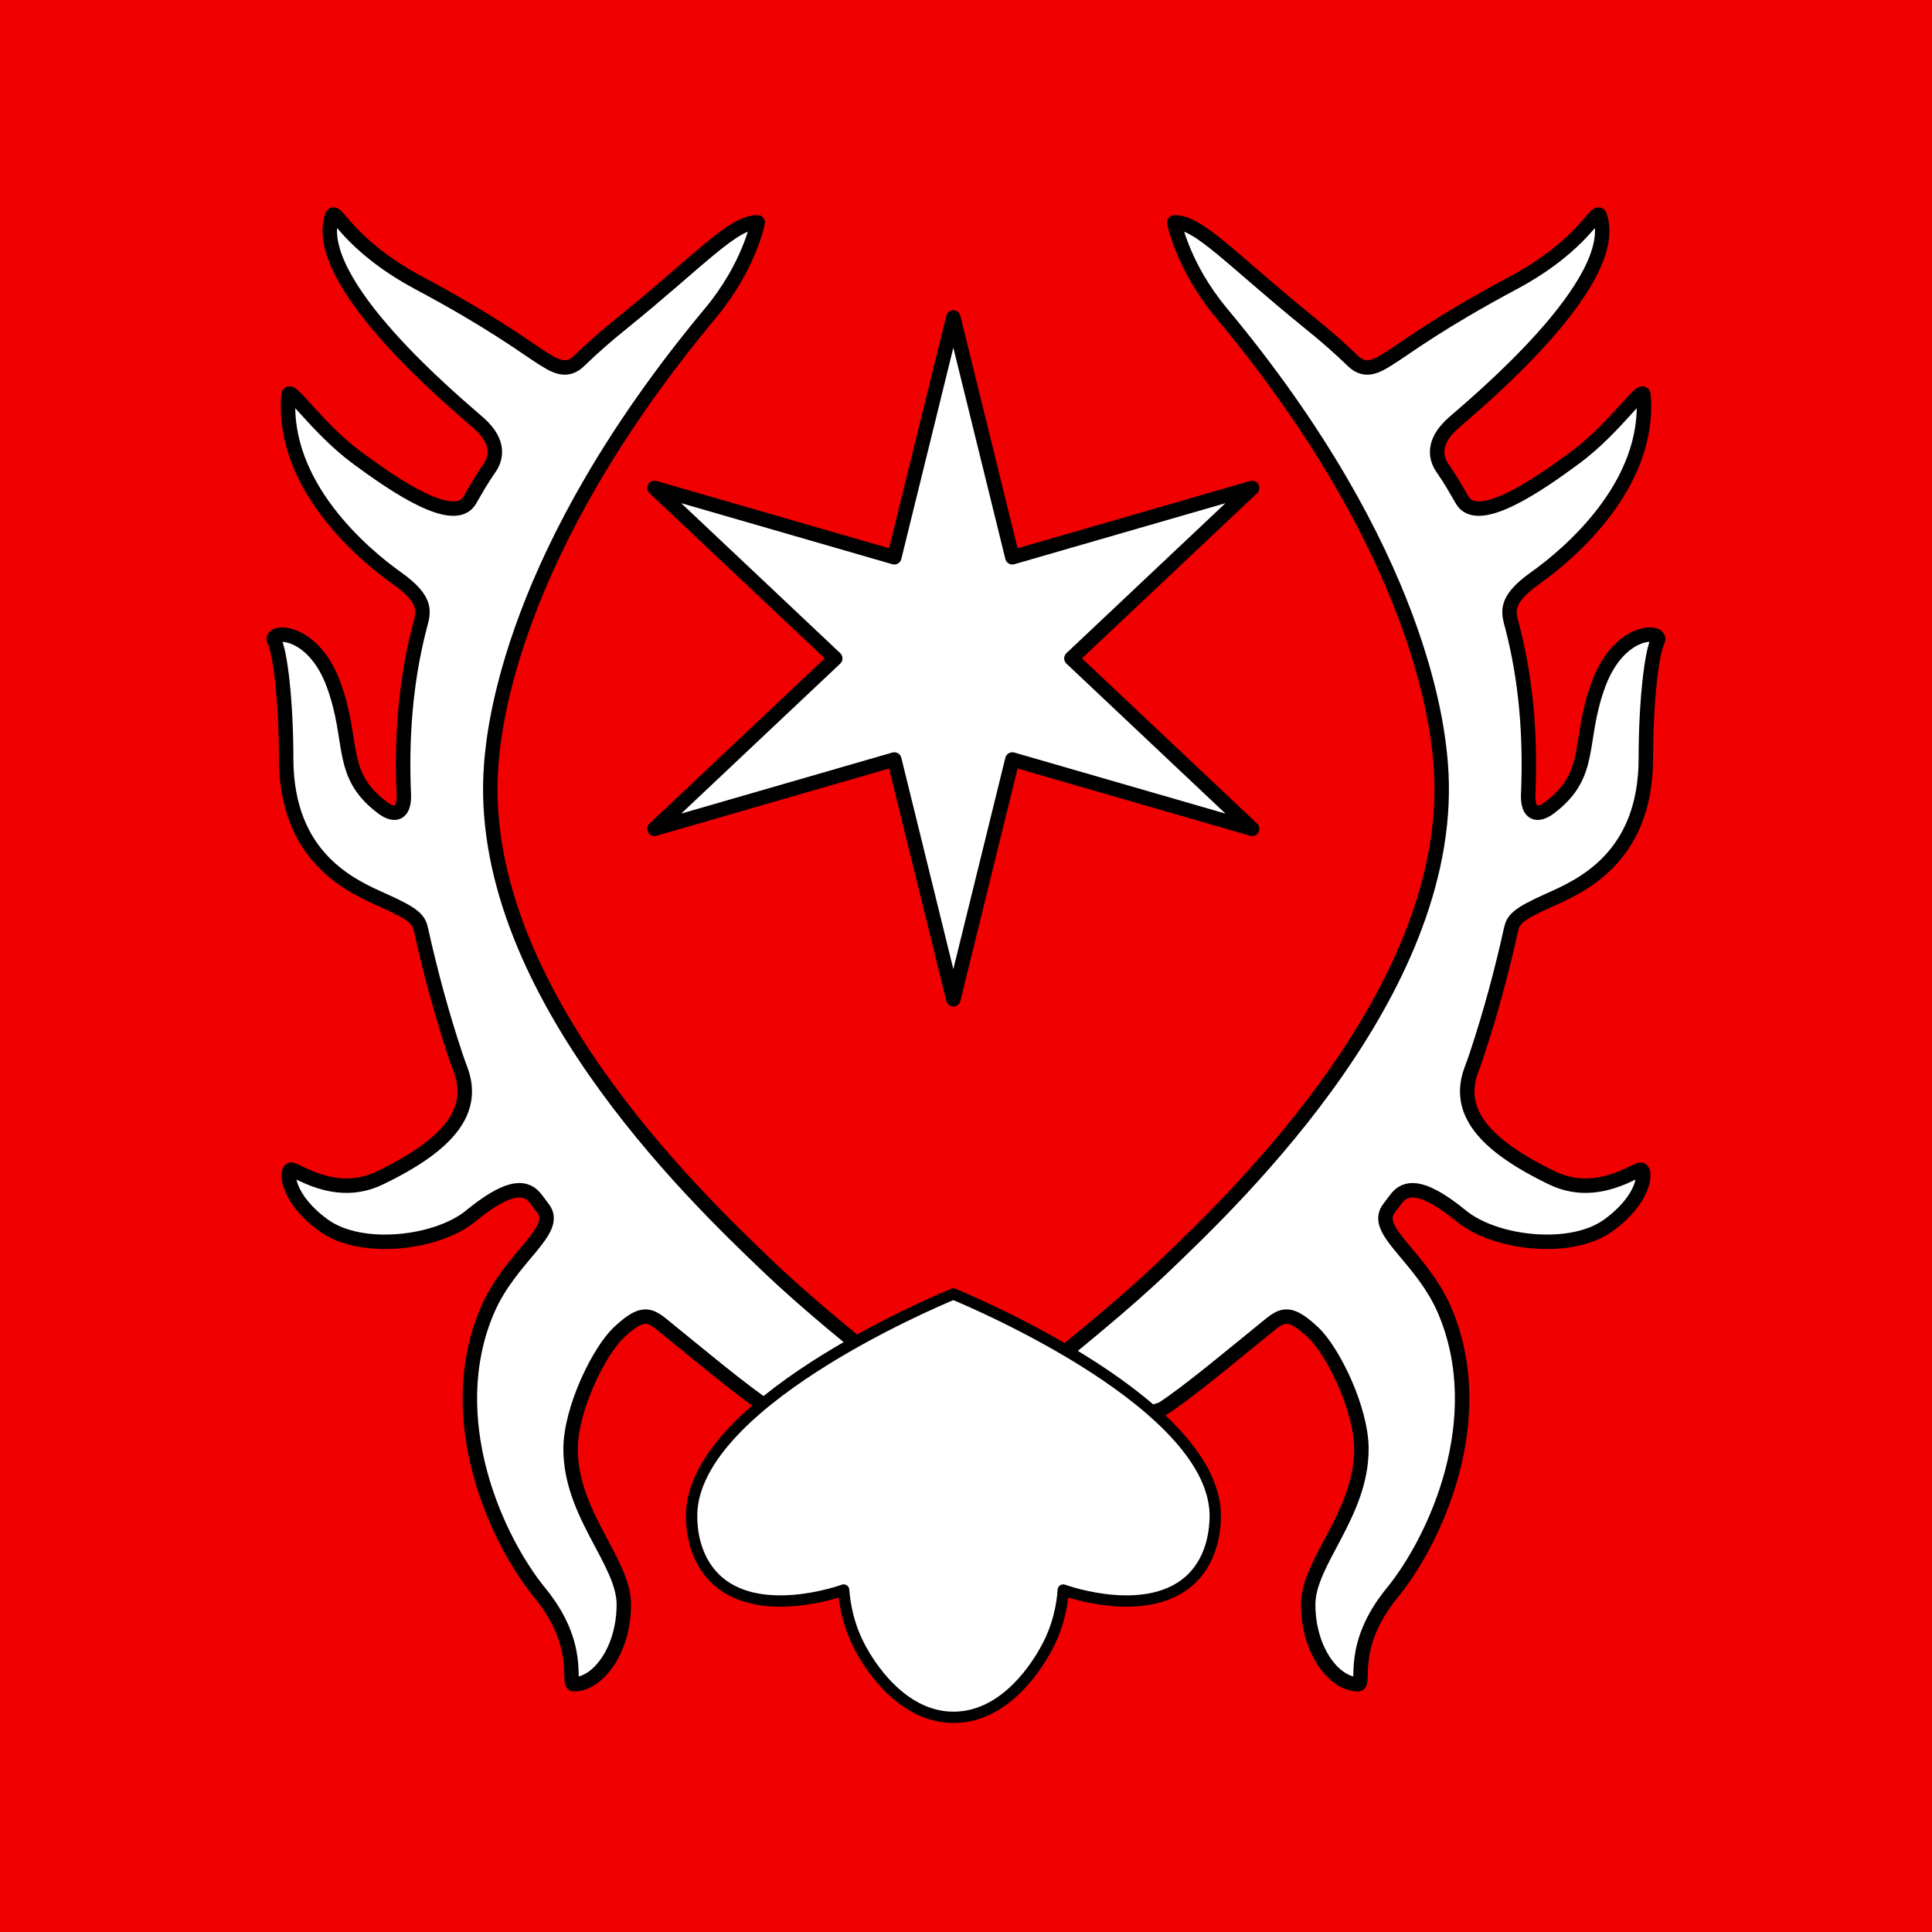 <?xml version="1.0" encoding="utf-8"?>
<!-- Generator: Adobe Illustrator 27.1.1, SVG Export Plug-In . SVG Version: 6.00 Build 0)  -->
<svg version="1.1" id="Layer_1" xmlns="http://www.w3.org/2000/svg" xmlns:xlink="http://www.w3.org/1999/xlink" x="0px" y="0px"
	 viewBox="0 0 900 900" style="enable-background:new 0 0 900 900;" xml:space="preserve">
<style type="text/css">
	.st0{fill:#F00000;}
	.st1{fill:#FFFFFF;stroke:#000000;stroke-width:6.727;stroke-linecap:round;stroke-linejoin:round;}
	.st2{fill:#FFFFFF;stroke:#000000;stroke-width:5.273;stroke-linecap:round;stroke-linejoin:round;}
</style>
<path class="st0" d="M0,0h900v900H0V0z"/>
<g>
	<path class="st1" d="M356.9,589.1c-33.3-31.9-136.6-130.5-128-233.8c1.3-15.3,8.6-97.3,102.1-209.5c18.1-21.7,22-42.2,22-42.2
		c-11.4-0.3-26.4,17.1-63.3,47c-7.1,5.7-13.7,11.5-19.9,17.5l0,0c-6.3,6.1-12,2-18.7-2.3c-6.6-4.2-21.9-15.8-55.8-33.9
		c-33.9-18.1-39-35.9-40.6-31.2c-10.4,30.7,57.7,87.1,68.3,96.4c10.5,9.3,7.8,17,5,21c-3.4,4.8-6.2,9.8-9.1,14.8
		c-7.2,12.6-35.7-7.2-52.5-19.6c-18.8-13.9-31.6-33.9-32-29.3c-3.5,42.1,35.1,74.4,50.3,85.2c15.2,10.8,12.5,16.2,10.7,23.2
		c-6.6,25.6-8.4,51.7-7.3,77.6c0.4,9.2-4.2,10.6-10,6.2c-20.6-15.5-12.9-30.6-22.7-57.3s-30.4-25.4-27.6-20.3
		c2.7,5.1,5.5,27.9,5.5,54.6c0,46.8,30.9,59.8,45.4,66.3c14.5,6.5,16.4,8.9,17.4,13.5c4.4,19.9,9.7,39.4,15.9,58.1
		c0.8,2.5,1.7,4.9,2.6,7.3c6.9,18.7-4.7,34.5-37.8,50.4c-21,10.1-39.3-4.7-41.4-3.9c-2.1,0.9-1.8,13.6,15.6,26.1
		c17.4,12.4,52.5,8.3,68.1-4.4c16.5-13.5,24.9-14.5,29.8-9c1.4,1.6,2.6,3.5,4,5.2c8.2,10.5-15,22.3-25.9,47.7
		c-21.4,50.2,4,106.4,24.4,131.4c20.4,24.9,12.4,42.7,16,42.7c10.8,0,23.2-15.4,23.2-37.2c0-19.8-24.8-41.9-24.8-72.4
		c0-18.6,13.2-45.5,22.4-54.2c10.4-9.8,14-8.7,20-3.9c15.6,12.6,38.5,31.9,50.6,39.6c33.7,10.3,72.8,20.2,77.8,10.6
		C442.4,655.8,397.6,628.1,356.9,589.1z"/>
	<path class="st1" d="M543.1,589.1c33.3-31.9,136.6-130.5,128-233.8c-1.3-15.3-8.6-97.3-102.1-209.5c-18.1-21.7-22-42.2-22-42.2
		c11.4-0.3,26.4,17.1,63.3,47c7.1,5.7,13.7,11.5,19.9,17.5l0,0c6.3,6.1,12,2,18.7-2.3c6.6-4.2,21.9-15.8,55.8-33.9
		c33.9-18.1,39-35.9,40.6-31.2c10.4,30.7-57.7,87.1-68.3,96.4c-10.5,9.3-7.8,17-5,21c3.4,4.8,6.2,9.8,9.1,14.8
		c7.2,12.6,35.7-7.2,52.5-19.6c18.8-13.9,31.6-33.9,32-29.3c3.5,42.1-35.1,74.4-50.3,85.2c-15.2,10.8-12.5,16.2-10.7,23.2
		c6.6,25.6,8.4,51.7,7.3,77.6c-0.4,9.2,4.2,10.6,10,6.2c20.6-15.5,12.9-30.6,22.7-57.3c9.9-26.8,30.4-25.4,27.6-20.3
		c-2.7,5.1-5.5,27.9-5.5,54.6c0,46.8-30.9,59.8-45.4,66.3c-14.5,6.5-16.4,8.9-17.4,13.5c-4.4,19.9-9.7,39.4-15.9,58.1
		c-0.8,2.5-1.7,4.9-2.6,7.3c-6.9,18.7,4.7,34.5,37.8,50.4c21,10.1,39.3-4.7,41.4-3.9c2.1,0.9,1.8,13.6-15.6,26.1
		c-17.4,12.4-52.5,8.3-68.1-4.4c-16.5-13.5-24.9-14.5-29.8-9c-1.4,1.6-2.6,3.5-4,5.2c-8.2,10.5,15,22.3,25.9,47.7
		c21.4,50.2-4,106.4-24.4,131.4c-20.4,24.9-12.4,42.7-16,42.7c-10.8,0-23.2-15.4-23.2-37.2c0-19.8,24.8-41.9,24.8-72.4
		c0-18.6-13.2-45.5-22.4-54.2c-10.4-9.8-14-8.7-20-3.9c-15.6,12.6-38.5,31.9-50.6,39.6c-33.7,10.3-72.8,20.2-77.8,10.6
		C457.6,655.8,502.4,628.1,543.1,589.1z"/>
	<path class="st2" d="M444.1,602.8c-9.2,3.8-124,52.2-121.9,104.8c0.1,3.8,0.7,17.4,10.6,27.4c19.7,19.9,58.3,6.4,60.2,5.7
		c0.5,6.4,2.1,17,8.4,28.2c2.7,4.8,17.8,31.3,43.1,31.1c24.8-0.2,39.5-26,42.4-31.1c6.3-11.1,8-21.8,8.4-28.2
		c1.9,0.7,40.4,14.2,60.2-5.7c9.9-10,10.4-23.6,10.6-27.4C568.1,655,453.3,606.6,444.1,602.8z"/>
	<polygon class="st1" points="416.6,353.8 444.1,465.5 471.6,353.8 583.3,386.1 499.1,306.7 583.3,227.3 471.6,259.6 444.1,147.9 
		416.6,259.6 304.9,227.3 389.1,306.7 304.9,386.1 	"/>
</g>
</svg>
